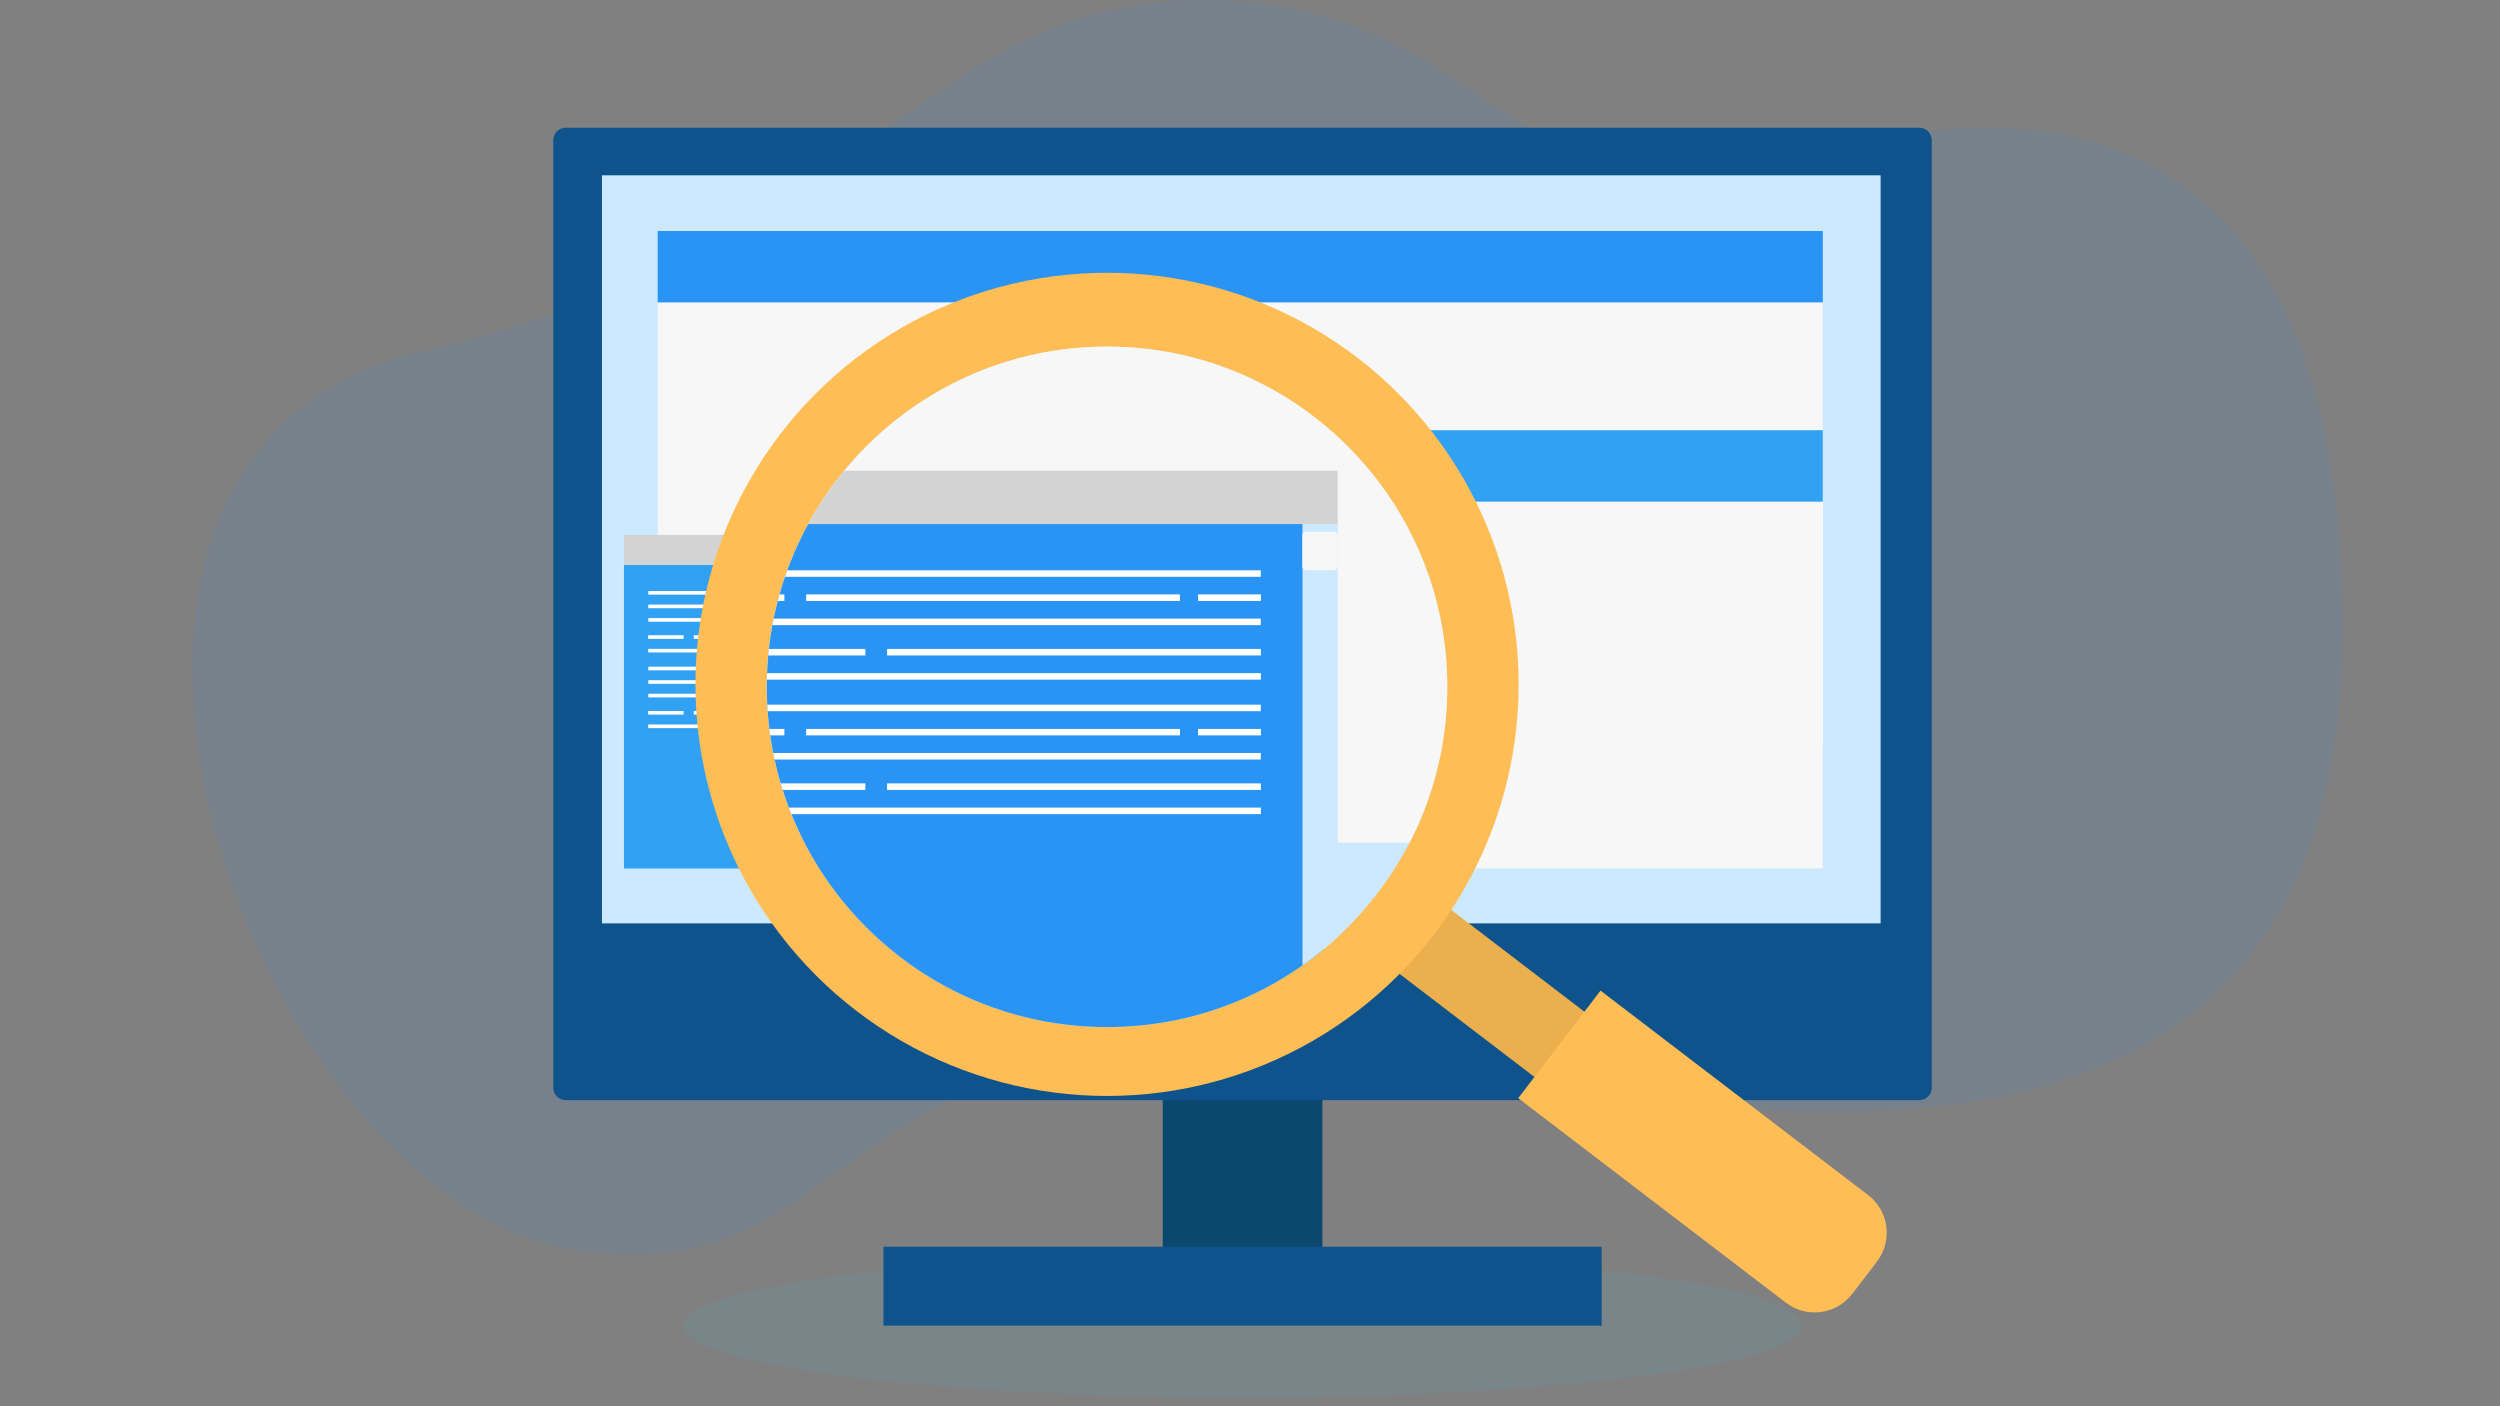 <?xml version="1.0" encoding="UTF-8"?> <svg xmlns="http://www.w3.org/2000/svg" xmlns:xlink="http://www.w3.org/1999/xlink" xml:space="preserve" id="testing" x="0" y="0" style="enable-background:new 0 0 1920 1080" version="1.1" viewBox="0 0 1920 1080"><rect x="0" y="0" width="1920" height="1080" fill="#808080" stroke="none"/> <path d="M326.9 269.1C668.7 190.9 705.3-.1 926.2 0s245.8 192.7 450.1 124.6 394-16.3 419.4 279-77.9 530.7-630.4 424.2S690.9 996 442.4 960.2C193.9 924.5-14.9 347.3 326.9 269.1z" style="opacity:.1;fill:#2a94f4"></path> <ellipse cx="954.3" cy="1018.1" rx="429.3" ry="55.1" style="opacity:.1;fill:#34c3ea"></ellipse> <path d="M893 629.4h122.6v372.4H893z" style="fill:#0b4870"></path> <path d="M434.5 844.9H1474c5.3 0 9.6-4.3 9.6-9.6V107.7c0-5.3-4.3-9.6-9.6-9.6H434.5c-5.3 0-9.6 4.3-9.6 9.6v727.7c0 5.3 4.3 9.5 9.6 9.5z" style="fill:#0e538c"></path> <path d="M920.1 781.5c0 18.9 15.3 34.2 34.2 34.2 18.9 0 34.2-15.3 34.2-34.2 0-18.9-15.3-34.1-34.2-34.1-18.9-.1-34.2 15.2-34.2 34.1z" style="fill:#163c47"></path> <path d="M678.5 957.5h551.6v60.6H678.5z" style="fill:#0e538c"></path> <path d="M462.4 134.7h982v574.5h-982z" style="fill:#cce9ff" transform="rotate(-180 953.35 421.924)"></path> <path d="M505.1 177.4h894.8v55H505.1z" style="fill:#2a94f4"></path> <path d="M505.1 232.4h894.8v339.2H505.1z" style="fill:#f7f7f7"></path> <path d="M479.2 433.9h413.4V667H479.2z" style="fill:#31a1f4"></path> <path d="M479.2 410.8h419.4v23.1H479.2z" style="fill:#d3d3d3"></path> <path d="M668.8 464.3h161.6v2.8H668.8zM497.9 453.9h367.5v2.8H497.9zM497.9 464.3h161.6v2.8H497.9zM838.2 464.3h27.2v2.8h-27.2z" style="fill:#fff"></path> <path d="M532.8 487.9h161.6v2.8H532.8z" style="fill:#fff" transform="rotate(-180 613.61 489.27)"></path> <path d="M497.9 498.3h367.5v2.8H497.9z" style="fill:#fff" transform="rotate(-180 681.612 499.706)"></path> <path d="M703.8 487.9h161.6v2.8H703.8z" style="fill:#fff" transform="rotate(-180 784.569 489.27)"></path> <path d="M497.9 487.9h27.2v2.8h-27.2z" style="fill:#fff" transform="rotate(-180 511.445 489.27)"></path> <path d="M497.9 474.7h367.5v2.8H497.9zM668.8 522.4h161.6v2.8H668.8zM497.9 512h367.5v2.8H497.9zM497.9 522.4h161.6v2.8H497.9zM838.2 522.4h27.2v2.8h-27.2z" style="fill:#fff"></path> <path d="M532.8 545.9h161.6v2.8H532.8z" style="fill:#fff" transform="rotate(-180 613.61 547.365)"></path> <path d="M497.9 556.4h367.5v2.8H497.9z" style="fill:#fff" transform="rotate(-180 681.612 557.801)"></path> <path d="M703.8 545.9h161.6v2.8H703.8z" style="fill:#fff" transform="rotate(-180 784.569 547.365)"></path> <path d="M497.9 545.9h27.2v2.8h-27.2z" style="fill:#fff" transform="rotate(-180 511.445 547.365)"></path> <path d="M497.9 532.8h367.5v2.8H497.9z" style="fill:#fff"></path> <path d="M883.3 433.9h15.2V667h-15.2z" style="fill:#adcfe0"></path> <path d="M929.3 330.4h470.6v55H929.3z" style="fill:#31a1f4"></path> <path d="M929.3 385.4h470.6v281.5H929.3z" style="fill:#f7f7f7"></path> <path d="M895.7 437.2h-9.6c-1.6 0-2.8 1.3-2.8 2.8v11.1c0 1.6 1.3 2.8 2.8 2.8h9.6c1.6 0 2.8-1.3 2.8-2.8V440c.1-1.5-1.2-2.8-2.8-2.8z" style="fill:#e9f8ff"></path> <path d="M1117.5 683.4h63.1v163.1h-63.1z" style="fill:#ffbe55" transform="rotate(-52.614 1149.007 764.934)"></path> <path d="M1117.5 683.4h63.1v163.1h-63.1z" style="opacity:8.000000e-02" transform="rotate(-52.614 1149.007 764.934)"></path> <path d="m1441.5 968.9-18.9 24.7c-12.2 16-35.1 19.1-51.1 6.8l-205.5-157 63.2-82.6 205.5 157c16 12.2 19 35.1 6.8 51.1z" style="fill:#ffbe55"></path> <circle cx="850.2" cy="525.6" r="316.1" style="fill:#ffbe55"></circle> <defs> <circle id="SVGID_1_" cx="850.2" cy="527.5" r="261.3"></circle> </defs> <clipPath id="SVGID_2_"> <use xlink:href="#SVGID_1_" style="overflow:visible"></use> </clipPath> <g style="clip-path:url(#SVGID_2_)"> <path d="M252.2 209.9h1064.7v681.8H252.2z" style="fill:#cce9ff" transform="rotate(-180 784.569 550.783)"></path> <path d="M298.6 204.9h970.1v442.3H298.6z" style="fill:#f7f7f7"></path> <path d="M282.1 402.4h734.6v414.1H282.1z" style="fill:#2a94f4"></path> <path d="M282.1 361.5h745.2v41H282.1z" style="fill:#d3d3d3"></path> <path d="M619.1 456.5h287.1v5H619.1zM315.3 438h653v5h-653zM315.3 456.5h287.1v5H315.3zM920.1 456.5h48.3v5h-48.3z" style="fill:#fff"></path> <path d="M377.4 498.4h287.1v5H377.4z" style="fill:#fff" transform="rotate(-180 521.001 500.89)"></path> <path d="M315.3 516.9h653v5h-653z" style="fill:#fff" transform="rotate(-180 641.839 519.434)"></path> <path d="M681.2 498.4h287.1v5H681.2z" style="fill:#fff" transform="rotate(-180 824.79 500.89)"></path> <path d="M315.3 498.4h48.3v5h-48.3z" style="fill:#fff" transform="rotate(-180 339.456 500.89)"></path> <path d="M315.3 475.1h653v5h-653zM619.1 559.8h287.1v5H619.1zM315.3 541.2h653v5h-653zM315.3 559.8h287.1v5H315.3zM920.1 559.8h48.3v5h-48.3z" style="fill:#fff"></path> <path d="M377.4 601.6h287.1v5H377.4z" style="fill:#fff" transform="rotate(-180 521.001 604.123)"></path> <path d="M315.3 620.1h653v5h-653z" style="fill:#fff" transform="rotate(-180 641.839 622.668)"></path> <path d="M681.2 601.6h287.1v5H681.2z" style="fill:#fff" transform="rotate(-180 824.79 604.123)"></path> <path d="M315.3 601.6h48.3v5h-48.3z" style="fill:#fff" transform="rotate(-180 339.456 604.123)"></path> <path d="M315.3 578.3h653v5h-653z" style="fill:#fff"></path> <path d="M1000.3 402.4h27.1v414.1h-27.1z" style="fill:#cce9ff"></path> <path d="M1024.5 408.3H1003c-1.6 0-2.8 1.3-2.8 2.8v24c0 1.6 1.3 2.8 2.8 2.8h21.5c1.6 0 2.8-1.3 2.8-2.8v-24c0-1.5-1.2-2.8-2.8-2.8z" style="fill:#f7f7f7"></path> </g> </svg> 